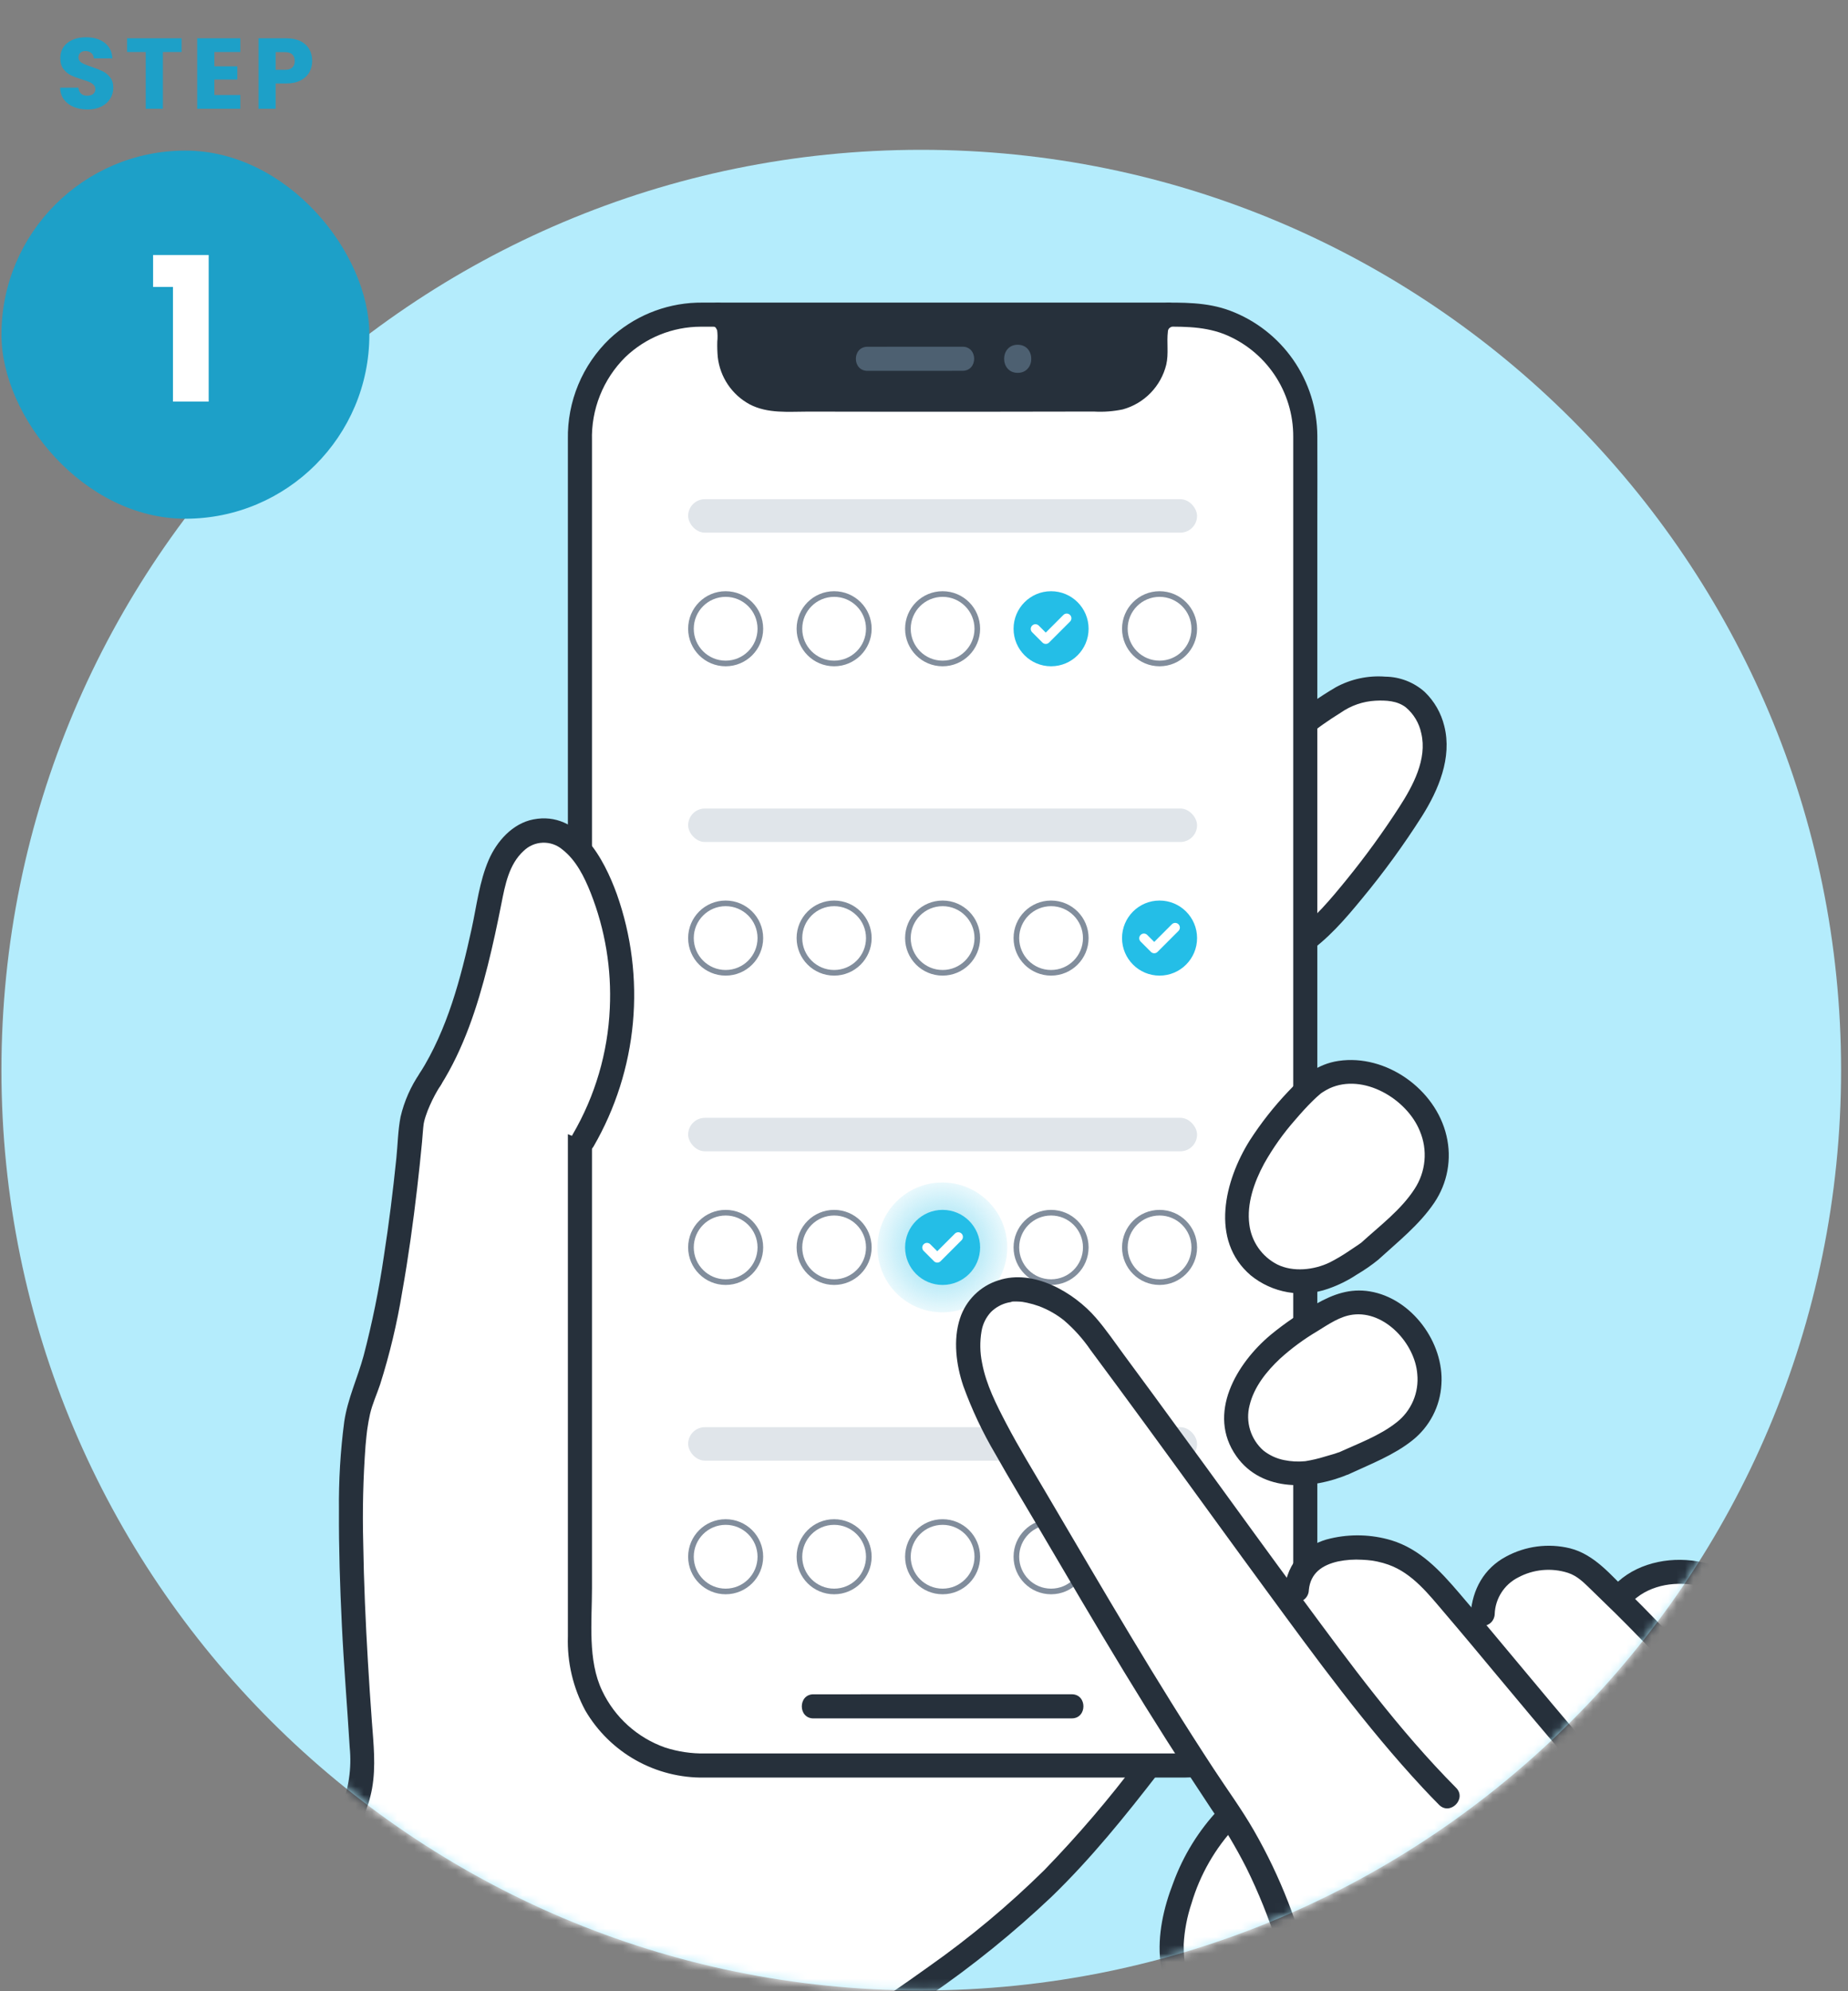 <svg width="221" height="238" viewBox="0 0 221 238" fill="none" xmlns="http://www.w3.org/2000/svg">
<rect x="0" y="0" width="221" height="238" fill="#808080" stroke="none"/>
<path d="M220.172 127.907C220.172 188.658 170.923 237.907 110.172 237.907C49.42 237.907 0.172 188.658 0.172 127.907C0.172 67.155 49.42 17.907 110.172 17.907C170.923 17.907 220.172 67.155 220.172 127.907Z" fill="#B4ECFC"/>
<mask id="mask0_438_26118" style="mask-type:alpha" maskUnits="userSpaceOnUse" x="0" y="17" width="221" height="221">
<path d="M220.172 127.907C220.172 188.658 170.923 237.907 110.172 237.907C49.42 237.907 0.172 188.658 0.172 127.907C0.172 67.155 49.42 17.907 110.172 17.907C170.923 17.907 220.172 67.155 220.172 127.907Z" fill="#B4ECFC"/>
</mask>
<g mask="url(#mask0_438_26118)">
<path d="M22.787 253.114C26.428 242.731 31.44 232.881 37.689 223.824C39.981 220.504 42.507 217.129 43.147 213.147C43.493 210.994 43.26 208.797 43.096 206.623C41.915 190.948 41.227 172.223 43.323 167.118C46.637 159.049 48.498 142.77 49.239 134.225C49.353 132.917 50.635 130.217 51.46 128.98C51.813 128.425 52.15 127.852 52.471 127.261C55.491 121.716 57.117 114.754 58.358 108.691C58.769 106.684 59.082 104.619 60.015 102.794C60.948 100.97 62.662 99.391 64.706 99.257C67.805 99.054 70.112 102.05 71.401 104.875C73.628 109.871 74.639 115.324 74.35 120.786C74.061 126.248 72.481 131.564 69.74 136.297L137.342 211.143C127.159 224.345 120.997 230.518 102.417 242.694C99.886 244.352 90.669 249.424 88.354 251.413C80.739 257.954 75.358 268.628 72.009 277.997L22.787 253.114Z" fill="white"/>
<path d="M155.094 87.145C156.742 85.822 158.474 84.606 160.279 83.507C162.073 82.346 164.687 82.1 166.798 82.438C169.763 82.913 171.634 86.171 171.561 89.173C171.488 92.174 170.041 94.98 168.385 97.485C164.156 103.882 158.854 110.555 155.426 112.807" fill="white"/>
<path d="M156.114 88.163C157.456 87.088 158.862 86.096 160.324 85.191C161.552 84.331 162.995 83.832 164.491 83.75C165.755 83.69 167.096 83.75 168.131 84.554C169.073 85.35 169.72 86.441 169.968 87.649C170.702 90.725 168.968 93.938 167.355 96.435C165.419 99.435 163.32 102.328 161.068 105.099C159.2 107.393 157.067 109.983 154.701 111.564C153.167 112.588 154.608 115.085 156.155 114.051C158.765 112.311 160.888 109.834 162.865 107.429C165.465 104.293 167.865 100.998 170.051 97.561C172.031 94.416 173.673 90.554 172.721 86.784C172.344 85.233 171.535 83.82 170.387 82.71C169.089 81.547 167.412 80.896 165.67 80.877C163.613 80.717 161.554 81.158 159.743 82.146C157.75 83.318 155.855 84.649 154.077 86.127C153.81 86.398 153.66 86.764 153.66 87.145C153.66 87.526 153.81 87.892 154.077 88.163C154.351 88.426 154.716 88.573 155.096 88.573C155.475 88.573 155.84 88.425 156.114 88.163Z" fill="#26303B"/>
<path d="M83.785 37.609H141.662C145.49 37.609 149.162 39.13 151.868 41.836C154.575 44.543 156.096 48.214 156.096 52.042V196.591C156.096 200.418 154.575 204.089 151.869 206.795C149.162 209.502 145.492 211.022 141.664 211.022H83.787C79.959 211.022 76.288 209.501 73.581 206.795C70.874 204.088 69.354 200.417 69.354 196.589V52.041C69.354 50.146 69.727 48.269 70.452 46.518C71.177 44.767 72.24 43.176 73.581 41.836C74.921 40.496 76.511 39.433 78.263 38.708C80.013 37.982 81.89 37.609 83.785 37.609Z" fill="white"/>
<path d="M139.76 37.609C139.76 37.641 138.233 38.12 138.233 39.607V41.87C138.233 43.428 137.615 44.922 136.515 46.024C135.414 47.127 133.922 47.748 132.364 47.751C126.772 47.759 118.387 47.77 112.725 47.782C107.062 47.77 98.678 47.759 93.086 47.751C91.528 47.748 90.035 47.127 88.935 46.024C87.835 44.922 87.217 43.428 87.217 41.87V39.607C87.194 39.178 87.052 38.764 86.807 38.411C86.561 38.058 86.222 37.78 85.828 37.609" fill="#26303B"/>
<path d="M138.741 36.59C139.313 36.141 138.678 36.538 138.525 36.636C138.117 36.893 137.758 37.221 137.467 37.605C136.737 38.571 136.791 39.685 136.791 40.839C136.884 41.843 136.736 42.855 136.359 43.79C135.961 44.605 135.328 45.282 134.542 45.733C133.715 46.165 132.787 46.365 131.856 46.31L128.435 46.315L120.818 46.326C116.12 46.334 111.421 46.335 106.723 46.329L99.035 46.318L95.41 46.312C94.418 46.373 93.422 46.358 92.431 46.269C91.42 46.106 90.494 45.602 89.808 44.84C89.123 44.078 88.719 43.104 88.663 42.081C88.611 40.79 88.883 39.36 88.331 38.149C88.114 37.679 87.794 37.263 87.396 36.932C87.218 36.782 87.03 36.644 86.833 36.521C86.68 36.426 86.371 36.19 86.849 36.59C86.574 36.33 86.209 36.184 85.831 36.184C85.452 36.184 85.087 36.33 84.812 36.59C84.545 36.862 84.395 37.228 84.395 37.609C84.395 37.99 84.545 38.355 84.812 38.627C85.019 38.786 85.237 38.931 85.464 39.061C85.513 39.092 85.662 39.213 85.457 39.049C85.531 39.104 85.597 39.168 85.654 39.239C85.534 39.059 85.787 39.539 85.754 39.424C85.821 39.894 85.829 40.37 85.779 40.842C85.762 41.463 85.782 42.084 85.839 42.702C85.975 43.873 86.39 44.995 87.05 45.972C87.709 46.949 88.594 47.754 89.63 48.317C91.803 49.465 94.292 49.193 96.667 49.196L104.508 49.207C109.411 49.215 114.314 49.215 119.217 49.207L127.138 49.195L130.806 49.19C131.97 49.258 133.137 49.171 134.278 48.932C135.541 48.583 136.688 47.903 137.601 46.962C138.514 46.022 139.16 44.856 139.472 43.583C139.779 42.256 139.505 40.915 139.668 39.606C139.671 39.505 139.701 39.405 139.757 39.32C139.812 39.234 139.89 39.166 139.982 39.121C140.256 38.97 140.523 38.804 140.782 38.625C141.05 38.354 141.2 37.988 141.2 37.607C141.2 37.225 141.05 36.86 140.782 36.589C140.507 36.327 140.142 36.181 139.763 36.181C139.384 36.181 139.019 36.327 138.744 36.589L138.741 36.59Z" fill="#26303B"/>
<path d="M141.663 209.581H84.309C82.686 209.61 81.069 209.369 79.525 208.867C77.89 208.29 76.384 207.395 75.096 206.234C73.807 205.073 72.761 203.668 72.017 202.101C70.26 198.452 70.794 193.785 70.794 189.828V52.662C70.74 50.819 71.064 48.983 71.747 47.27C72.43 45.556 73.457 44.001 74.765 42.701C77.191 40.367 80.424 39.059 83.79 39.049C84.306 39.046 84.823 39.049 85.34 39.049H138.248C141.008 39.049 143.709 38.914 146.359 39.921C148.814 40.895 150.919 42.586 152.399 44.774C153.879 46.962 154.665 49.545 154.656 52.187C154.659 53.344 154.656 54.501 154.656 55.658V187.778C154.656 190.794 154.707 193.816 154.656 196.833C154.557 200.225 153.15 203.447 150.728 205.824C148.306 208.201 145.058 209.547 141.665 209.581C139.812 209.597 139.808 212.477 141.665 212.462C145.53 212.421 149.25 210.987 152.143 208.423C155.036 205.86 156.906 202.338 157.411 198.506C157.536 197.19 157.579 195.867 157.538 194.546V62.509C157.538 59.041 157.558 55.572 157.538 52.103C157.518 48.849 156.513 45.678 154.654 43.007C152.795 40.336 150.171 38.292 147.126 37.143C144.294 36.075 141.378 36.169 138.425 36.169H85.161C84.542 36.169 83.92 36.156 83.3 36.177C79.421 36.312 75.723 37.851 72.892 40.507C71.282 42.055 70.009 43.919 69.152 45.982C68.295 48.045 67.873 50.263 67.912 52.496V195.592C67.812 198.683 68.535 201.744 70.005 204.464C71.456 206.938 73.539 208.983 76.039 210.388C78.54 211.793 81.369 212.509 84.237 212.462H141.661C143.516 212.462 143.519 209.581 141.663 209.581Z" fill="#26303B"/>
<path d="M97.277 205.391H107.94L123.783 205.387H128.174C130.027 205.387 130.03 202.507 128.174 202.507C124.579 202.507 120.984 202.507 117.389 202.507L101.582 202.51H97.278C95.425 202.51 95.422 205.391 97.278 205.391H97.277Z" fill="#26303B"/>
<path d="M103.743 44.326C107.531 44.326 111.32 44.324 115.109 44.32C116.962 44.32 116.965 41.44 115.109 41.44C111.32 41.44 107.531 41.441 103.743 41.446C101.89 41.446 101.887 44.326 103.743 44.326Z" fill="#4D6071"/>
<path d="M121.706 44.566C123.867 44.566 123.872 41.206 121.706 41.206C119.541 41.206 119.541 44.566 121.706 44.566Z" fill="#4D6071"/>
<path d="M51.462 128.98C51.815 128.425 52.153 127.852 52.474 127.261C55.493 121.716 57.12 114.754 58.361 108.691C58.771 106.684 59.084 104.619 60.017 102.794C60.951 100.97 62.664 99.391 64.709 99.257C67.807 99.054 70.114 102.05 71.404 104.875C73.631 109.871 74.641 115.324 74.352 120.786C74.064 126.248 72.484 131.564 69.743 136.297" fill="white"/>
<path d="M52.706 129.706C55.452 125.35 57.082 120.356 58.332 115.392C58.946 112.953 59.472 110.49 59.959 108.023C60.403 105.781 60.859 103.304 62.63 101.696C63.242 101.101 64.052 100.754 64.905 100.724C65.757 100.693 66.591 100.98 67.243 101.53C68.89 102.798 69.887 104.83 70.637 106.716C72.373 111.11 73.153 115.823 72.924 120.542C72.687 125.835 71.169 130.992 68.501 135.57C67.561 137.173 70.05 138.624 70.987 137.024C73.605 132.497 75.209 127.456 75.689 122.248C76.168 117.041 75.511 111.791 73.763 106.862C72.232 102.649 69.195 96.897 63.788 97.938C61.295 98.418 59.404 100.557 58.44 102.792C57.326 105.373 57.005 108.259 56.407 110.99C55.102 116.949 53.504 123.042 50.219 128.252C49.228 129.825 51.719 131.272 52.707 129.706H52.706Z" fill="#26303B"/>
<path d="M50.218 128.253C49.128 129.839 48.343 131.614 47.903 133.487C47.589 135.097 47.567 136.804 47.399 138.435C46.997 142.347 46.516 146.251 45.909 150.137C45.322 154.154 44.511 158.135 43.48 162.061C42.757 164.707 41.572 167.194 41.168 169.918C40.707 173.437 40.496 176.984 40.536 180.533C40.511 185.102 40.662 189.672 40.882 194.235C41.118 199.129 41.527 204.008 41.823 208.897C42.066 211.351 41.702 213.826 40.764 216.106C39.714 218.273 38.461 220.336 37.021 222.266C31.19 230.633 26.383 239.67 22.703 249.182C22.25 250.358 21.814 251.541 21.397 252.732C21.3 253.1 21.35 253.492 21.538 253.823C21.726 254.154 22.037 254.398 22.403 254.503C22.771 254.597 23.161 254.545 23.492 254.357C23.822 254.17 24.067 253.862 24.175 253.497C27.548 243.919 32.098 234.797 37.721 226.34C40.326 222.42 43.63 218.544 44.493 213.778C44.973 211.11 44.668 208.428 44.471 205.749C44.296 203.37 44.138 200.99 43.998 198.608C43.72 193.885 43.51 189.157 43.438 184.427C43.335 180.54 43.428 176.65 43.716 172.772C43.746 172.419 43.78 172.066 43.818 171.713C43.837 171.533 43.858 171.353 43.878 171.173C43.887 171.098 43.896 171.023 43.906 170.948C43.966 170.477 43.885 171.086 43.923 170.823C44.011 170.219 44.113 169.617 44.249 169.022C44.53 167.799 45.061 166.662 45.458 165.475C46.604 161.858 47.486 158.163 48.098 154.419C48.835 150.298 49.406 146.146 49.89 141.988C50.101 140.17 50.294 138.35 50.468 136.527C50.541 135.762 50.577 134.986 50.679 134.224C50.647 134.468 50.714 134.087 50.731 134.017C50.78 133.812 50.842 133.61 50.907 133.409C51.052 132.965 51.221 132.529 51.415 132.104C51.782 131.271 52.213 130.469 52.705 129.703C53.725 128.148 51.23 126.703 50.217 128.249L50.218 128.253Z" fill="#26303B"/>
<path d="M73.401 278.378C75.843 271.571 78.992 264.918 83.287 259.074C84.339 257.64 85.48 256.274 86.704 254.983C87.289 254.366 87.894 253.769 88.519 253.192C88.8 252.934 89.083 252.677 89.375 252.431C89.445 252.371 89.517 252.315 89.588 252.256C89.821 252.059 89.385 252.403 89.629 252.224C91.661 250.728 93.865 249.458 96.034 248.173C98.176 246.904 100.346 245.677 102.464 244.369C105.474 242.508 108.39 240.468 111.28 238.428C116.404 234.898 121.247 230.976 125.766 226.699C130.473 222.142 134.587 217.046 138.585 211.869C138.776 211.538 138.829 211.146 138.732 210.777C138.635 210.408 138.397 210.092 138.069 209.898C137.736 209.715 137.347 209.667 136.98 209.763C136.613 209.859 136.297 210.092 136.098 210.415C132.638 215.017 128.892 219.396 124.882 223.527C120.607 227.739 115.992 231.592 111.084 235.046C107.958 237.288 104.778 239.469 101.542 241.548C99.567 242.816 97.508 243.96 95.485 245.148C93.22 246.483 90.925 247.802 88.768 249.307C86.307 251.12 84.117 253.274 82.266 255.707C77.072 262.201 73.42 269.814 70.624 277.61C70.526 277.978 70.577 278.37 70.765 278.701C70.953 279.033 71.264 279.277 71.63 279.382C71.998 279.475 72.388 279.423 72.719 279.236C73.049 279.048 73.294 278.74 73.402 278.376L73.401 278.378Z" fill="#26303B"/>
<path d="M163.824 149.534L166.449 147.133C168.425 145.328 170.473 143.418 171.373 140.897C172.688 137.214 171.073 132.837 167.943 130.49C164.813 128.142 160.7 127.17 157.426 129.31C155.825 130.356 152.583 134.208 151.125 136.377C149.498 138.797 148.16 141.679 147.936 144.587C147.777 145.987 147.997 147.404 148.573 148.69C149.149 149.976 150.06 151.084 151.211 151.897C153.627 153.577 156.949 153.417 159.624 152.188C161.09 151.413 162.495 150.525 163.824 149.534Z" fill="white"/>
<path d="M164.842 150.552C167.166 148.43 169.739 146.395 171.516 143.764C172.304 142.603 172.841 141.291 173.093 139.911C173.345 138.531 173.307 137.114 172.981 135.749C171.687 130.194 165.775 125.968 160.079 126.803C157.555 127.173 155.722 128.668 154.044 130.475C152.338 132.271 150.803 134.222 149.459 136.304C146.468 141.066 144.641 148.23 149.579 152.441C150.853 153.476 152.37 154.167 153.987 154.448C155.604 154.729 157.266 154.589 158.814 154.043C160.036 153.623 161.2 153.048 162.277 152.333C163.177 151.805 164.036 151.21 164.846 150.552C166.249 149.336 164.205 147.305 162.81 148.515C162.57 148.723 163.05 148.361 162.792 148.53C162.668 148.612 162.549 148.704 162.427 148.789C162.056 149.047 161.68 149.298 161.3 149.542C160.566 150.041 159.801 150.493 159.01 150.896C157.138 151.796 154.64 152.079 152.733 151.127C151.833 150.663 151.059 149.986 150.48 149.155C149.9 148.324 149.532 147.364 149.407 146.359C149.075 143.865 149.992 141.282 151.157 139.118C152.211 137.233 153.464 135.466 154.894 133.848C155.575 133.053 156.275 132.272 157.026 131.54C157.319 131.255 157.618 130.976 157.934 130.715C157.969 130.686 158.162 130.548 157.961 130.692C158.026 130.646 158.09 130.598 158.158 130.556C158.426 130.382 158.705 130.225 158.992 130.085C163.031 128.225 168.234 131.338 169.79 135.171C170.266 136.289 170.458 137.508 170.349 138.719C170.24 139.929 169.834 141.094 169.166 142.11C167.557 144.607 164.98 146.533 162.81 148.515C161.434 149.768 163.476 151.803 164.842 150.552Z" fill="#26303B"/>
<path d="M160.675 174.914L163.565 173.573C165.742 172.563 168.006 171.483 169.457 169.572C171.575 166.779 171.372 162.601 169.333 159.75C167.294 156.899 164.038 154.959 160.663 155.904C159.012 156.366 155.202 158.784 153.37 160.244C151.326 161.874 149.405 163.976 148.429 166.401C147.915 167.555 147.721 168.825 147.866 170.08C148.012 171.335 148.491 172.527 149.255 173.533C150.866 175.622 153.75 176.381 156.368 176.053C157.831 175.785 159.271 175.405 160.675 174.914Z" fill="white"/>
<path d="M161.401 176.157C163.948 174.975 166.66 173.937 168.88 172.179C169.906 171.371 170.748 170.355 171.351 169.197C171.954 168.039 172.304 166.766 172.377 165.462C172.714 160.477 168.829 155.174 163.806 154.353C161.447 153.968 159.453 154.688 157.429 155.826C155.5 156.895 153.672 158.137 151.968 159.536C147.87 162.953 144.275 168.985 147.858 174.055C150.959 178.443 156.969 178.064 161.399 176.156C161.727 175.961 161.965 175.645 162.062 175.276C162.159 174.908 162.106 174.516 161.916 174.185C161.717 173.863 161.401 173.629 161.034 173.533C160.667 173.437 160.278 173.485 159.945 173.668C160.457 173.449 159.783 173.704 159.609 173.758C159.212 173.882 158.813 173.998 158.412 174.107C157.655 174.341 156.883 174.522 156.101 174.647C155.251 174.732 154.393 174.688 153.556 174.515C152.658 174.335 151.815 173.946 151.096 173.38C150.347 172.721 149.795 171.868 149.501 170.914C149.208 169.961 149.184 168.945 149.434 167.979C149.96 165.78 151.455 163.918 153.073 162.398C154.446 161.154 155.942 160.052 157.538 159.11C158.926 158.251 160.256 157.329 161.782 157.133C165.633 156.639 169.223 160.623 169.491 164.236C169.599 165.325 169.43 166.425 169 167.432C168.57 168.439 167.893 169.321 167.031 169.996C164.975 171.632 162.309 172.577 159.95 173.672C159.622 173.867 159.384 174.183 159.288 174.552C159.191 174.92 159.243 175.312 159.433 175.643C159.632 175.965 159.948 176.198 160.314 176.294C160.681 176.39 161.07 176.341 161.401 176.157Z" fill="#26303B"/>
<rect x="82.294" y="59.665" width="60.862" height="4" rx="2" fill="#E0E5EA"/>
<circle cx="86.78" cy="75.151" r="4.15" stroke="#818D9C" stroke-width="0.673"/>
<circle cx="99.752" cy="75.151" r="4.15" stroke="#818D9C" stroke-width="0.673"/>
<circle cx="112.725" cy="75.151" r="4.15" stroke="#818D9C" stroke-width="0.673"/>
<path fill-rule="evenodd" clip-rule="evenodd" d="M125.697 79.637C128.175 79.637 130.184 77.629 130.184 75.151C130.184 72.673 128.175 70.665 125.697 70.665C123.22 70.665 121.211 72.673 121.211 75.151C121.211 77.629 123.22 79.637 125.697 79.637ZM124.224 74.775C124.005 74.555 123.65 74.555 123.431 74.775C123.212 74.993 123.212 75.349 123.431 75.567L124.664 76.801C124.883 77.02 125.238 77.02 125.457 76.801L127.964 74.294C128.183 74.075 128.183 73.72 127.964 73.501C127.745 73.282 127.39 73.282 127.171 73.501L125.06 75.611L124.224 74.775Z" fill="#24BEE7"/>
<circle cx="138.67" cy="75.151" r="4.15" stroke="#818D9C" stroke-width="0.673"/>
<rect x="82.294" y="96.637" width="60.862" height="4" rx="2" fill="#E0E5EA"/>
<circle cx="86.78" cy="112.123" r="4.15" stroke="#818D9C" stroke-width="0.673"/>
<circle cx="99.752" cy="112.123" r="4.15" stroke="#818D9C" stroke-width="0.673"/>
<circle cx="112.725" cy="112.123" r="4.15" stroke="#818D9C" stroke-width="0.673"/>
<circle cx="125.697" cy="112.123" r="4.15" stroke="#818D9C" stroke-width="0.673"/>
<path fill-rule="evenodd" clip-rule="evenodd" d="M138.67 116.61C141.147 116.61 143.156 114.601 143.156 112.123C143.156 109.646 141.147 107.637 138.67 107.637C136.192 107.637 134.183 109.646 134.183 112.123C134.183 114.601 136.192 116.61 138.67 116.61ZM137.196 111.747C136.977 111.528 136.622 111.528 136.403 111.747C136.184 111.966 136.184 112.321 136.403 112.54L137.636 113.774C137.855 113.993 138.21 113.993 138.429 113.774L140.936 111.266C141.155 111.047 141.155 110.692 140.936 110.473C140.717 110.254 140.362 110.254 140.143 110.473L138.033 112.584L137.196 111.747Z" fill="#24BEE7"/>
<circle cx="112.697" cy="149.095" r="7.761" fill="url(#paint0_radial_438_26118)"/>
<rect x="82.294" y="133.609" width="60.862" height="4" rx="2" fill="#E0E5EA"/>
<circle cx="86.78" cy="149.096" r="4.15" stroke="#818D9C" stroke-width="0.673"/>
<circle cx="99.752" cy="149.096" r="4.15" stroke="#818D9C" stroke-width="0.673"/>
<path d="M117.211 149.096C117.211 151.573 115.202 153.582 112.725 153.582C110.247 153.582 108.239 151.573 108.239 149.096C108.239 146.618 110.247 144.609 112.725 144.609C115.202 144.609 117.211 146.618 117.211 149.096Z" fill="#24BEE7"/>
<path fill-rule="evenodd" clip-rule="evenodd" d="M110.458 148.719C110.677 148.5 111.032 148.5 111.251 148.719L112.088 149.556L114.198 147.445C114.417 147.227 114.772 147.227 114.991 147.445C115.21 147.664 115.21 148.02 114.991 148.239L112.484 150.746C112.265 150.965 111.91 150.965 111.691 150.746L110.458 149.512C110.239 149.293 110.239 148.938 110.458 148.719Z" fill="white"/>
<circle cx="125.697" cy="149.096" r="4.15" stroke="#818D9C" stroke-width="0.673"/>
<circle cx="138.67" cy="149.096" r="4.15" stroke="#818D9C" stroke-width="0.673"/>
<rect x="82.294" y="170.582" width="60.862" height="4" rx="2" fill="#E0E5EA"/>
<circle cx="86.78" cy="186.068" r="4.15" stroke="#818D9C" stroke-width="0.673"/>
<circle cx="99.752" cy="186.068" r="4.15" stroke="#818D9C" stroke-width="0.673"/>
<circle cx="112.725" cy="186.068" r="4.15" stroke="#818D9C" stroke-width="0.673"/>
<circle cx="125.697" cy="186.068" r="4.15" stroke="#818D9C" stroke-width="0.673"/>
<path fill-rule="evenodd" clip-rule="evenodd" d="M138.67 190.555C141.147 190.555 143.156 188.546 143.156 186.068C143.156 183.591 141.147 181.582 138.67 181.582C136.192 181.582 134.183 183.591 134.183 186.068C134.183 188.546 136.192 190.555 138.67 190.555ZM137.196 185.692C136.977 185.473 136.622 185.473 136.403 185.692C136.184 185.911 136.184 186.266 136.403 186.485L137.636 187.718C137.855 187.937 138.21 187.937 138.429 187.718L140.936 185.211C141.155 184.992 141.155 184.637 140.936 184.418C140.717 184.199 140.362 184.199 140.143 184.418L138.033 186.529L137.196 185.692Z" fill="#24BEE7"/>
<path d="M203.023 287.808C191.249 276.659 180.287 277.533 168.118 272.902C156.934 268.646 150.64 258.126 145.102 247.518C142.817 243.138 140.485 238.6 140.138 233.673C139.791 228.746 142.762 221.27 146.786 217.247L147.086 216.947C137.668 203.007 131.117 191.448 121.33 174.881C119.583 171.925 116.655 166.64 116.061 163.292C115.041 157.531 117.237 154.864 120.774 154.166C121.828 153.959 126.873 154.204 130.772 159.435C140.239 172.134 148.309 183.487 155.344 192.974C153.507 184.949 160.947 184.559 164.626 185.172C167.794 185.698 170.08 187.499 172.183 189.926C174.035 192.062 175.801 194.156 177.584 196.287C176.485 190.696 178.565 187.812 182.69 186.546C184.894 185.87 188.259 186.082 190.223 187.956C191.373 189.054 192.465 190.108 193.52 191.143C195.92 187.955 200.584 187.237 204.39 188.408C208.158 189.566 211.265 192.209 214.171 194.872C221.987 202.036 229.41 210.181 232.803 220.227C237.236 233.352 235.481 252.109 244.565 262.57" fill="white"/>
<path d="M156.817 236.426C155.428 230.233 153.112 224.286 149.948 218.784C148.497 216.255 146.757 213.888 145.161 211.451C143.437 208.819 141.743 206.168 140.079 203.498C136.737 198.139 133.506 192.712 130.298 187.272C128.558 184.323 126.822 181.372 125.089 178.418C123.495 175.709 121.848 173.025 120.386 170.241C119.176 167.934 117.922 165.489 117.446 162.903C117.186 161.65 117.165 160.359 117.383 159.097C117.528 158.237 117.925 157.439 118.523 156.803C119.083 156.256 119.781 155.872 120.543 155.693C120.758 155.665 120.97 155.615 121.176 155.545C121.127 155.63 120.778 155.565 121.108 155.561C121.402 155.558 121.69 155.553 121.984 155.577C122.075 155.584 122.164 155.595 122.257 155.604C122.49 155.627 121.897 155.539 122.287 155.609C122.459 155.639 122.63 155.669 122.8 155.704C123.289 155.809 123.77 155.946 124.24 156.115C125.314 156.517 126.319 157.084 127.218 157.796C128.436 158.836 129.511 160.033 130.414 161.356C131.522 162.845 132.626 164.337 133.728 165.832C135.858 168.721 137.978 171.617 140.089 174.519C143.876 179.715 147.643 184.926 151.448 190.108C157.369 198.17 163.303 206.341 170.128 213.674C170.774 214.368 171.43 215.05 172.098 215.723C173.406 217.04 175.443 215.002 174.134 213.686C167.282 206.792 161.472 198.864 155.711 191.062C151.855 185.845 148.052 180.587 144.235 175.34C142.133 172.451 140.025 169.565 137.911 166.684C136.773 165.133 135.631 163.583 134.486 162.036C133.362 160.518 132.29 158.927 131.051 157.501C128.404 154.45 123.579 151.641 119.409 153.029C118.332 153.365 117.352 153.955 116.55 154.748C115.748 155.542 115.148 156.516 114.801 157.59C113.961 160.142 114.351 163.147 115.194 165.644C116.221 168.477 117.508 171.207 119.04 173.801C120.693 176.738 122.449 179.622 124.157 182.525C127.554 188.303 130.942 194.087 134.424 199.815C137.784 205.344 141.257 210.802 144.842 216.189C146.399 218.447 147.804 220.805 149.049 223.248C150.495 226.179 151.72 229.214 152.716 232.326C153.229 233.928 153.672 235.549 154.033 237.19C154.431 239 157.208 238.234 156.811 236.425L156.817 236.426Z" fill="#26303B"/>
<path d="M156.521 190.055C156.714 188.019 158.123 187.055 160.021 186.629C160.967 186.436 161.933 186.368 162.896 186.427C163.309 186.446 163.722 186.479 164.131 186.534C163.792 186.489 164.196 186.546 164.244 186.555C164.4 186.584 164.557 186.611 164.712 186.643C165.164 186.738 165.609 186.864 166.044 187.018C168.928 188.046 170.873 190.583 172.791 192.827C174.936 195.337 177.047 197.875 179.16 200.412C181.833 203.621 184.513 206.823 187.235 209.99C187.507 210.257 187.872 210.407 188.253 210.407C188.634 210.407 189 210.257 189.272 209.99C189.535 209.716 189.682 209.352 189.682 208.972C189.682 208.592 189.535 208.227 189.272 207.953C184.291 202.157 179.478 196.217 174.506 190.413C172.219 187.745 169.849 185.157 166.378 184.098C164.013 183.397 161.507 183.324 159.105 183.887C157.752 184.187 156.504 184.844 155.491 185.79C154.382 186.943 153.725 188.457 153.641 190.055C153.643 190.436 153.796 190.801 154.065 191.07C154.335 191.34 154.7 191.492 155.081 191.495C155.46 191.487 155.822 191.333 156.09 191.065C156.359 190.796 156.513 190.435 156.521 190.055Z" fill="#26303B"/>
<path d="M178.751 192.909C178.785 191.999 179.063 191.114 179.555 190.347C180.046 189.58 180.735 188.959 181.548 188.548C182.452 188.06 183.446 187.76 184.469 187.664C185.492 187.568 186.524 187.679 187.504 187.991C188.648 188.363 189.407 189.16 190.253 189.975C191.253 190.937 192.249 191.907 193.239 192.883C195.139 194.763 197.001 196.681 198.824 198.635C201.058 201.039 203.218 203.509 205.332 206.016C205.603 206.283 205.969 206.433 206.35 206.433C206.731 206.433 207.097 206.283 207.368 206.016C207.632 205.742 207.78 205.376 207.78 204.996C207.78 204.616 207.632 204.25 207.368 203.976C203.368 199.231 199.161 194.679 194.749 190.321C192.679 188.286 190.688 185.803 187.761 185.062C185.171 184.428 182.437 184.783 180.094 186.056C177.462 187.466 176.085 189.982 175.871 192.904C175.874 193.285 176.027 193.65 176.296 193.919C176.566 194.188 176.93 194.341 177.311 194.344C177.691 194.337 178.053 194.183 178.322 193.915C178.59 193.646 178.744 193.284 178.751 192.904V192.909Z" fill="#26303B"/>
<path d="M194.609 192.063C196.453 189.767 199.465 189.011 202.308 189.402C205.553 189.848 208.429 191.813 210.88 193.873C216.299 198.329 221.148 203.436 225.315 209.08C227.355 211.873 229.078 214.883 230.453 218.056C231.598 220.869 232.462 223.788 233.034 226.771C234.291 232.895 234.843 239.138 235.987 245.282C237.205 251.815 239.131 258.45 243.545 263.585C243.817 263.852 244.182 264.001 244.563 264.001C244.944 264.001 245.31 263.852 245.582 263.585C245.845 263.311 245.992 262.946 245.992 262.566C245.992 262.186 245.845 261.821 245.582 261.547C241.711 257.047 240.049 251.09 238.93 245.382C237.698 239.099 237.147 232.703 235.896 226.424C234.689 219.747 231.996 213.426 228.017 207.93C223.728 202.023 218.721 196.672 213.11 192.002C209.989 189.352 206.462 187.006 202.308 186.523C198.778 186.113 194.862 187.176 192.572 190.028C192.312 190.303 192.167 190.668 192.167 191.046C192.167 191.425 192.312 191.789 192.572 192.065C192.843 192.332 193.209 192.482 193.59 192.482C193.972 192.482 194.337 192.332 194.609 192.065V192.063Z" fill="#26303B"/>
<path d="M204.042 286.79C201.197 284.072 197.994 281.756 194.521 279.907C191.564 278.396 188.465 277.179 185.27 276.274C179.057 274.454 172.398 273.513 166.535 270.661C160.627 267.784 156.123 262.887 152.518 257.49C150.617 254.642 148.928 251.657 147.317 248.637C145.53 245.285 143.657 241.903 142.511 238.266C141.864 236.381 141.541 234.399 141.556 232.406C141.646 230.741 141.959 229.096 142.488 227.515C143.511 224.058 145.331 220.889 147.802 218.265C149.106 216.945 147.071 214.904 145.766 216.228C143.364 218.768 141.506 221.771 140.305 225.054C139.153 228.019 138.407 231.284 138.767 234.475C139.243 238.691 140.953 242.576 142.86 246.323C144.501 249.544 146.2 252.744 148.065 255.841C151.614 261.734 155.905 267.346 161.687 271.204C167.406 275.017 174.306 276.386 180.861 278.065C184.438 278.9 187.932 280.06 191.299 281.529C195.237 283.369 198.85 285.834 202 288.829C203.349 290.099 205.389 288.066 204.036 286.792L204.042 286.79Z" fill="#26303B"/>
</g>
<path d="M10.477 13.084C9.861 13.084 9.309 12.984 8.821 12.784C8.333 12.584 7.941 12.288 7.645 11.896C7.357 11.504 7.205 11.032 7.189 10.48H9.373C9.405 10.792 9.513 11.032 9.697 11.2C9.881 11.36 10.121 11.44 10.417 11.44C10.721 11.44 10.961 11.372 11.137 11.236C11.313 11.092 11.401 10.896 11.401 10.648C11.401 10.44 11.329 10.268 11.185 10.132C11.049 9.996 10.877 9.884 10.669 9.796C10.469 9.708 10.181 9.608 9.805 9.496C9.261 9.328 8.817 9.16 8.473 8.992C8.129 8.824 7.833 8.576 7.585 8.248C7.337 7.92 7.213 7.492 7.213 6.964C7.213 6.18 7.497 5.568 8.065 5.128C8.633 4.68 9.373 4.456 10.285 4.456C11.213 4.456 11.961 4.68 12.529 5.128C13.097 5.568 13.401 6.184 13.441 6.976H11.221C11.205 6.704 11.105 6.492 10.921 6.34C10.737 6.18 10.501 6.1 10.213 6.1C9.965 6.1 9.765 6.168 9.613 6.304C9.461 6.432 9.385 6.62 9.385 6.868C9.385 7.14 9.513 7.352 9.769 7.504C10.025 7.656 10.425 7.82 10.969 7.996C11.513 8.18 11.953 8.356 12.289 8.524C12.633 8.692 12.929 8.936 13.177 9.256C13.425 9.576 13.549 9.988 13.549 10.492C13.549 10.972 13.425 11.408 13.177 11.8C12.937 12.192 12.585 12.504 12.121 12.736C11.657 12.968 11.109 13.084 10.477 13.084ZM21.712 4.576V6.22H19.48V13H17.428V6.22H15.196V4.576H21.712ZM25.634 6.22V7.924H28.382V9.508H25.634V11.356H28.742V13H23.582V4.576H28.742V6.22H25.634ZM37.334 7.288C37.334 7.776 37.222 8.224 36.998 8.632C36.774 9.032 36.43 9.356 35.966 9.604C35.502 9.852 34.926 9.976 34.238 9.976H32.966V13H30.914V4.576H34.238C34.91 4.576 35.478 4.692 35.942 4.924C36.406 5.156 36.754 5.476 36.986 5.884C37.218 6.292 37.334 6.76 37.334 7.288ZM34.082 8.344C34.474 8.344 34.766 8.252 34.958 8.068C35.15 7.884 35.246 7.624 35.246 7.288C35.246 6.952 35.15 6.692 34.958 6.508C34.766 6.324 34.474 6.232 34.082 6.232H32.966V8.344H34.082Z" fill="#1DA0C8"/>
<rect x="0.172" y="18" width="44" height="44" rx="22" fill="#1DA0C8"/>
<path d="M18.308 34.296V30.48H24.956V48H20.684V34.296H18.308Z" fill="white"/>
<defs>
<radialGradient id="paint0_radial_438_26118" cx="0" cy="0" r="1" gradientUnits="userSpaceOnUse" gradientTransform="translate(112.697 149.095) rotate(90) scale(7.761)">
<stop offset="0.565" stop-color="#24BEE7" stop-opacity="0.3"/>
<stop offset="1" stop-color="#24BEE7" stop-opacity="0.1"/>
</radialGradient>
</defs>
</svg>
